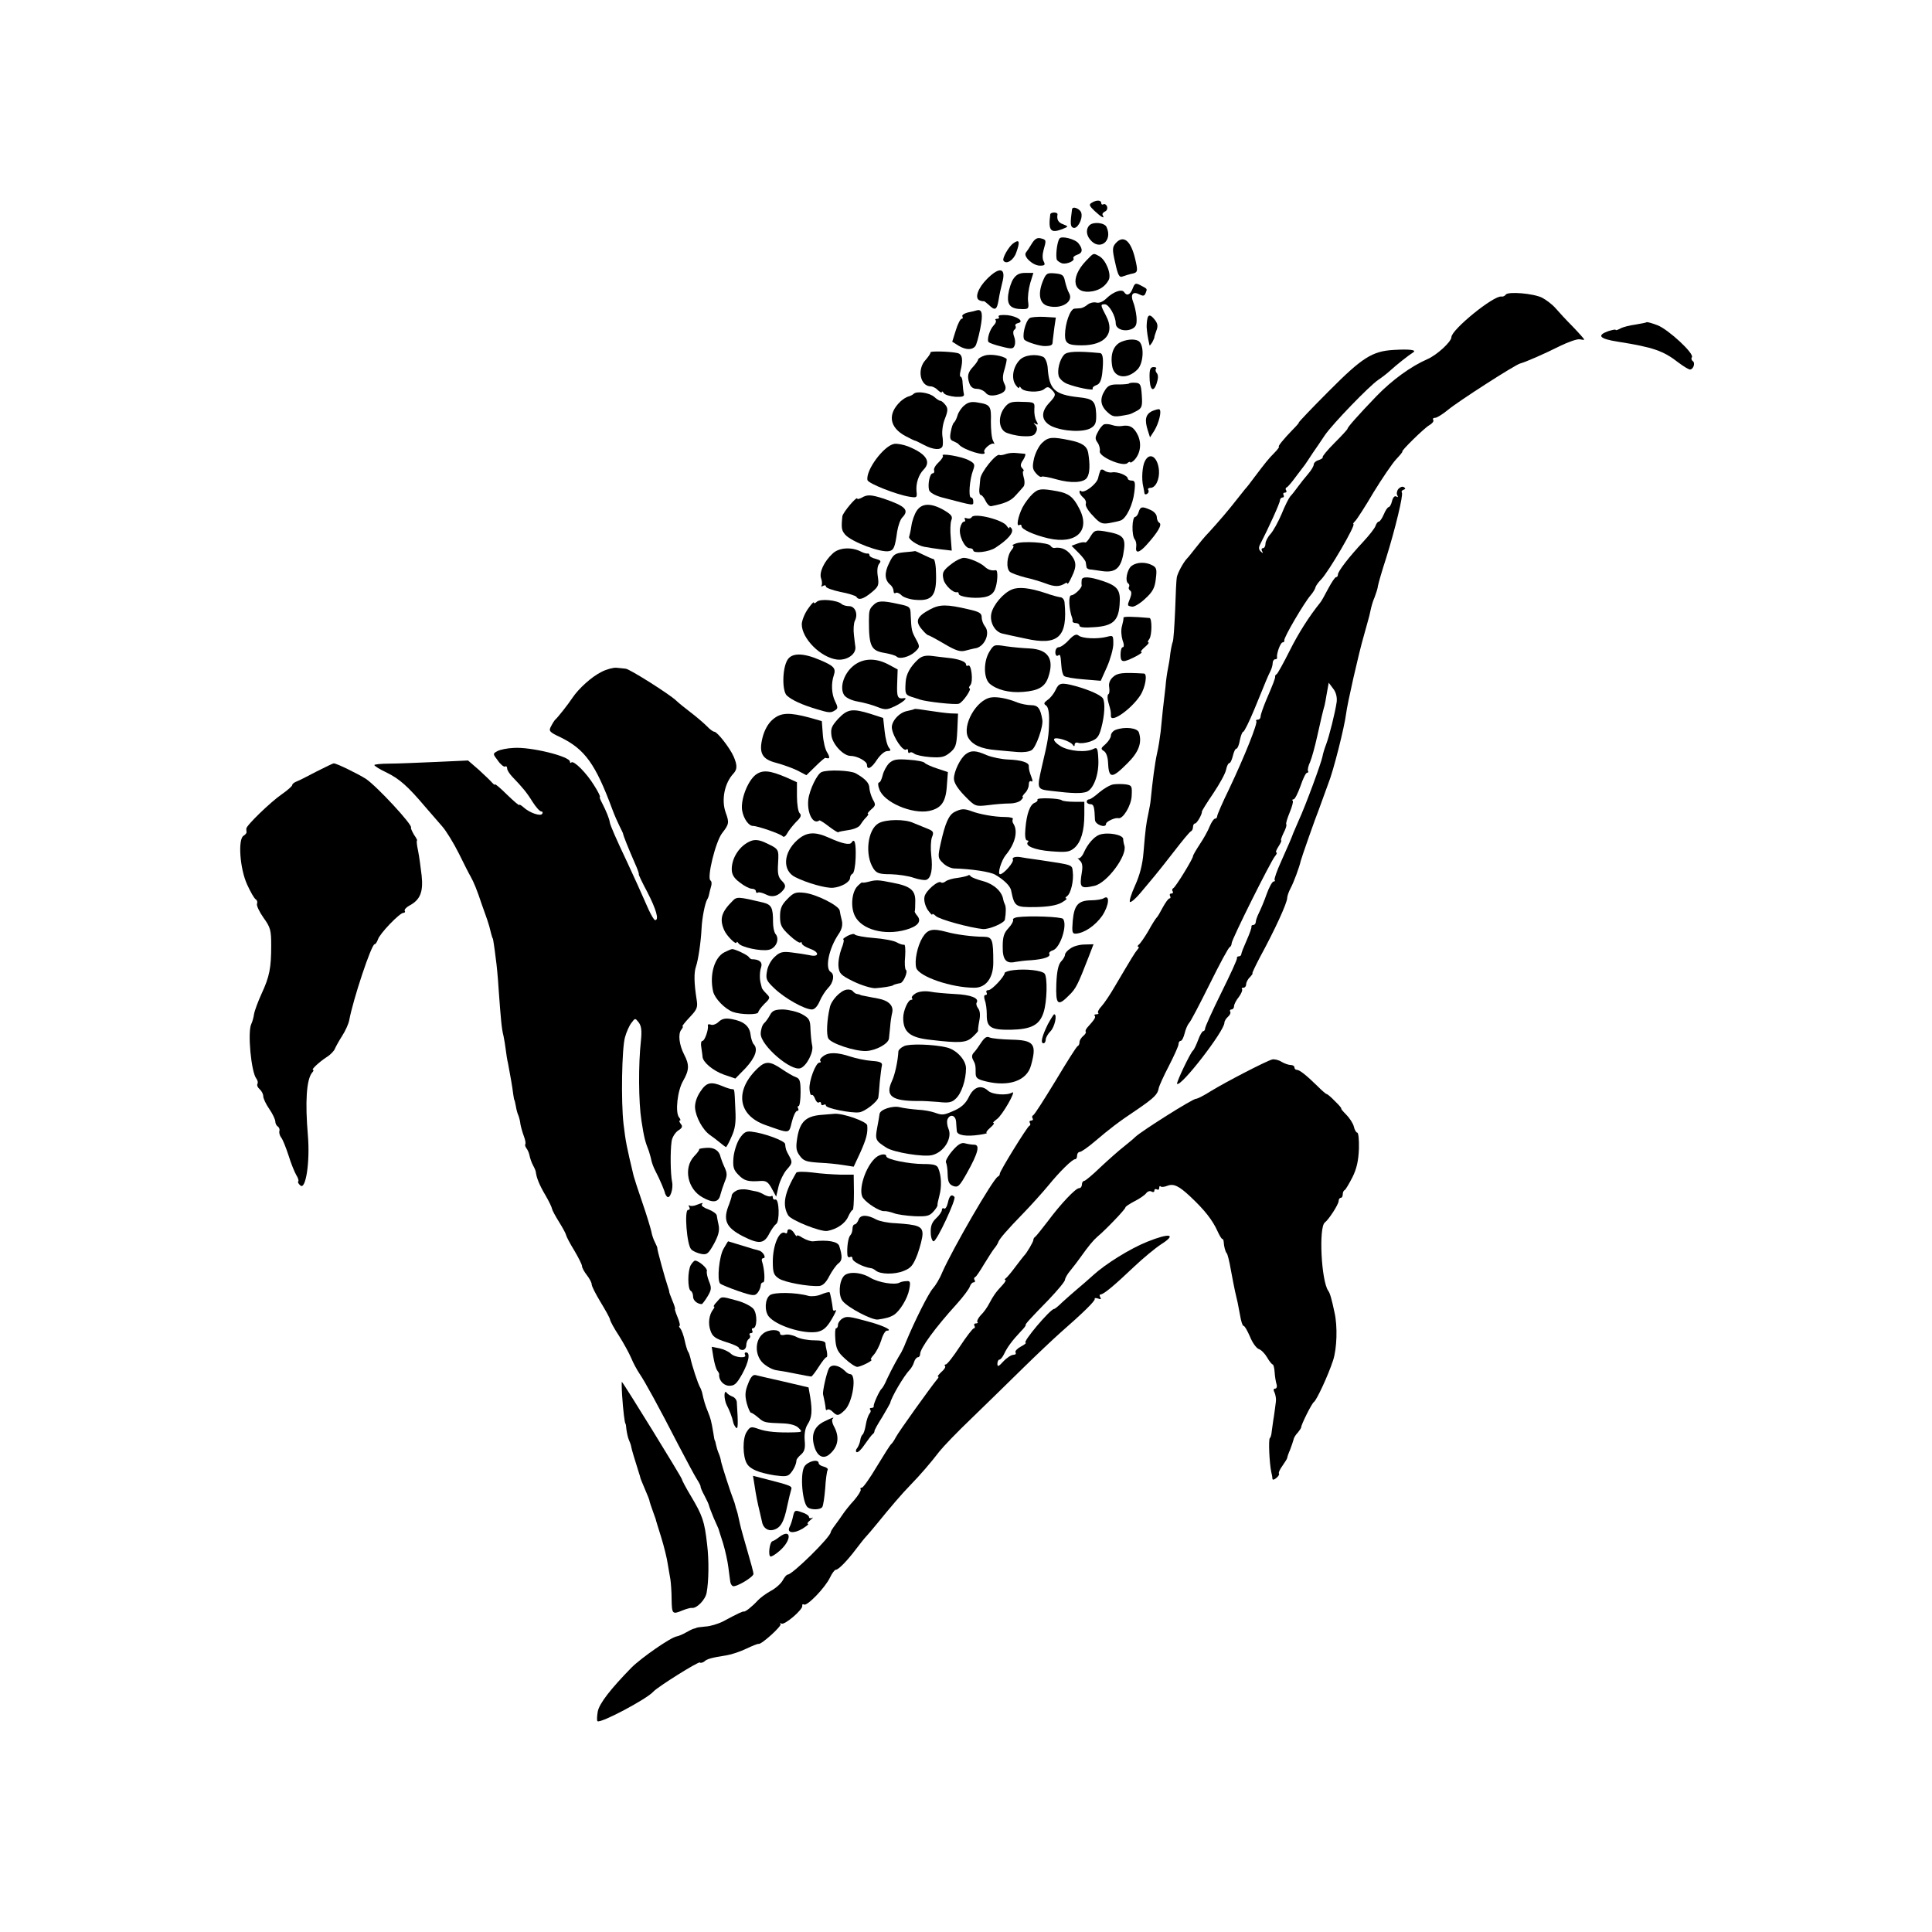 <?xml version="1.0" standalone="no"?>
<!DOCTYPE svg PUBLIC "-//W3C//DTD SVG 20010904//EN"
 "http://www.w3.org/TR/2001/REC-SVG-20010904/DTD/svg10.dtd">
<svg version="1.0" xmlns="http://www.w3.org/2000/svg"
 width="800pt" height="800pt" viewBox="0 0 800 800"
 preserveAspectRatio="xMidYMid meet">
<g transform="translate(0,800) scale(0.1,-0.1)"
fill="#000000" stroke="none">
<path d="M4520 7160 c-12 -7 -9 -13 13 -34 28 -26 43 -34 33 -17 -3 5 1 11 9
15 8 3 12 12 9 21 -3 8 -10 12 -15 9 -5 -3 -9 0 -9 5 0 13 -20 14 -40 1z"/>
<path d="M4439 7133 c-8 -58 -7 -72 5 -76 16 -7 39 33 34 59 -3 19 -37 33 -39
17z"/>
<path d="M4349 7113 c-9 -68 1 -80 49 -62 27 11 27 11 5 20 -21 7 -28 20 -24
42 0 4 -6 7 -14 7 -8 0 -15 -3 -16 -7z"/>
<path d="M4511 7067 c-14 -14 -14 -38 2 -58 39 -50 96 -8 69 51 -8 18 -55 23
-71 7z"/>
<path d="M4273 6992 c-9 -15 -20 -32 -25 -38 -12 -16 29 -54 58 -54 20 0 23 3
16 17 -6 10 -6 29 -1 47 12 42 12 43 -11 49 -15 4 -25 -2 -37 -21z"/>
<path d="M4387 7012 c-11 -16 -17 -78 -10 -89 5 -6 15 -12 23 -14 20 -3 51 11
45 21 -3 5 4 11 15 15 23 7 25 23 6 47 -13 18 -72 33 -79 20z"/>
<path d="M4619 6992 c-13 -16 -14 -25 -1 -81 11 -51 17 -61 30 -56 10 4 25 8
36 11 28 5 29 9 16 64 -18 75 -49 99 -81 62z"/>
<path d="M4195 6992 c-18 -13 -46 -62 -40 -71 11 -18 42 1 53 33 17 47 13 57
-13 38z"/>
<path d="M4497 6920 c-69 -72 -54 -141 28 -126 30 6 52 21 66 47 12 24 -12 83
-39 98 -26 14 -22 15 -55 -19z"/>
<path d="M4087 6845 c-38 -38 -53 -81 -30 -89 7 -3 15 -4 16 -3 2 1 11 -6 21
-15 26 -26 34 -22 41 20 3 20 10 52 15 71 17 62 -10 69 -63 16z"/>
<path d="M4196 6845 c-9 -13 -18 -42 -21 -64 -6 -45 10 -61 60 -61 24 0 26 3
22 33 -2 17 2 51 9 75 l13 42 -33 0 c-25 0 -38 -7 -50 -25z"/>
<path d="M4317 6833 c-20 -52 -12 -91 22 -100 55 -15 108 17 88 53 -6 10 -13
32 -17 49 -5 26 -11 30 -42 33 -33 3 -37 0 -51 -35z"/>
<path d="M4690 6805 c-10 -26 -24 -32 -35 -15 -9 15 -45 2 -73 -25 -14 -14
-30 -21 -42 -18 -11 3 -27 -1 -36 -8 -9 -8 -22 -14 -28 -15 -6 0 -18 -2 -27
-2 -18 -2 -39 -62 -39 -110 0 -34 13 -42 69 -42 98 0 139 50 101 122 -24 46
-24 48 -5 48 17 0 45 -49 45 -79 0 -25 39 -37 69 -22 16 9 19 19 17 49 -2 20
-8 48 -14 62 -12 31 -1 45 26 31 16 -8 21 -7 26 6 7 18 8 16 -22 32 -20 10
-23 9 -32 -14z"/>
<path d="M6235 6780 c-4 -6 -12 -9 -18 -8 -31 6 -207 -137 -207 -168 0 -19
-60 -74 -99 -91 -69 -30 -147 -87 -211 -153 -77 -80 -120 -129 -120 -135 0 -3
-24 -29 -54 -59 -30 -30 -52 -57 -49 -59 2 -3 -5 -8 -16 -12 -12 -3 -21 -12
-21 -18 0 -7 -10 -24 -23 -39 -13 -15 -32 -39 -43 -54 -10 -14 -24 -32 -31
-39 -6 -7 -23 -40 -36 -73 -14 -33 -35 -71 -46 -83 -12 -13 -21 -31 -21 -41 0
-10 -5 -18 -11 -18 -5 0 -7 -6 -3 -12 5 -10 4 -10 -5 -2 -9 8 -10 17 -3 30 33
64 82 171 82 182 0 6 5 12 11 12 5 0 7 5 4 10 -3 6 -1 10 5 10 6 0 9 4 6 9 -4
5 -3 11 2 13 4 1 21 21 37 43 17 22 33 44 38 50 4 5 18 27 32 48 14 20 37 54
51 75 33 48 185 205 221 229 15 10 37 27 49 38 26 24 78 65 96 76 15 10 -14
14 -81 10 -89 -5 -131 -32 -269 -171 -71 -71 -127 -130 -124 -130 2 0 -9 -13
-25 -29 -38 -39 -64 -71 -57 -71 2 0 -5 -11 -18 -24 -26 -26 -39 -43 -83 -101
-16 -22 -34 -45 -40 -51 -5 -6 -21 -26 -35 -44 -31 -40 -72 -88 -113 -133 -18
-18 -43 -49 -57 -67 -14 -18 -30 -38 -36 -44 -14 -15 -37 -57 -41 -76 -2 -8
-5 -70 -7 -137 -3 -68 -7 -126 -10 -131 -2 -4 -7 -26 -10 -48 -2 -21 -7 -50
-10 -64 -3 -14 -8 -47 -10 -75 -3 -27 -8 -70 -11 -95 -2 -25 -7 -65 -9 -90 -3
-25 -9 -65 -15 -90 -9 -40 -19 -118 -26 -190 -1 -14 -6 -40 -10 -59 -9 -41
-12 -64 -20 -161 -4 -51 -16 -95 -35 -137 -16 -35 -25 -65 -21 -68 5 -2 26 16
47 42 22 26 47 56 56 67 10 12 46 57 80 101 34 44 65 82 70 83 4 2 8 10 8 18
0 8 4 14 8 14 8 0 30 38 29 50 0 3 21 37 47 75 26 39 50 82 53 98 3 15 9 27
13 27 5 0 11 14 15 30 4 17 10 30 15 30 4 0 11 16 14 35 4 19 10 35 14 35 4 0
25 42 46 93 21 50 42 103 48 117 6 14 14 33 19 42 5 10 9 25 9 33 0 8 5 15 10
15 6 0 9 3 8 8 -3 14 14 62 23 62 5 0 8 4 7 8 -4 10 84 159 109 187 10 12 19
26 20 33 2 7 12 21 23 32 31 31 147 230 134 230 -3 0 1 6 8 13 7 7 42 61 76
119 35 57 77 119 93 136 17 18 28 32 26 32 -9 0 91 98 111 109 12 7 20 16 17
22 -4 5 0 9 8 9 7 0 31 15 53 33 39 33 278 187 299 192 20 5 101 40 164 72 35
17 72 30 82 28 10 -2 19 -3 19 -1 0 2 -21 26 -47 53 -27 27 -59 62 -72 77 -13
15 -38 34 -55 43 -35 18 -142 27 -151 13z"/>
<path d="M4045 6715 c-5 -2 -23 -6 -38 -9 -15 -4 -25 -11 -22 -16 3 -6 2 -10
-3 -10 -5 0 -16 -21 -24 -47 l-15 -48 27 -17 c29 -17 55 -18 68 -2 5 5 14 38
21 73 12 61 8 82 -14 76z"/>
<path d="M4135 6689 c4 -5 1 -9 -6 -9 -7 0 -10 -3 -6 -6 3 -4 0 -13 -8 -21
-17 -17 -30 -61 -21 -70 3 -3 27 -12 53 -18 42 -11 49 -10 54 4 4 9 3 26 -2
38 -5 13 -4 25 2 28 5 4 7 10 4 15 -3 5 1 10 10 12 28 6 -1 28 -43 33 -25 2
-40 0 -37 -6z"/>
<path d="M4754 6689 c-4 -7 -6 -26 -6 -43 2 -26 4 -40 12 -76 0 -3 5 3 11 12
5 10 9 19 9 20 -1 2 3 14 8 28 8 20 6 31 -8 48 -13 16 -21 19 -26 11z"/>
<path d="M4264 6683 c-19 -13 -34 -81 -21 -91 13 -10 65 -26 85 -25 27 1 31 4
31 21 1 9 4 35 7 57 l6 40 -49 3 c-26 1 -53 -1 -59 -5z"/>
<path d="M6819 6666 c-2 -2 -23 -6 -47 -10 -23 -3 -51 -10 -62 -16 -11 -6 -20
-9 -20 -6 0 3 -13 0 -30 -5 -50 -18 -37 -32 40 -44 145 -23 187 -37 251 -87
20 -15 41 -28 47 -28 14 0 23 28 11 35 -5 4 -7 11 -3 16 9 16 -97 114 -142
132 -23 9 -43 14 -45 13z"/>
<path d="M4644 6585 c-34 -14 -48 -53 -38 -105 10 -46 62 -52 104 -10 24 24
29 94 8 115 -12 12 -45 12 -74 0z"/>
<path d="M3853 6541 c1 -4 -8 -17 -20 -31 -37 -39 -23 -110 22 -110 7 0 21 -7
29 -16 9 -8 16 -12 16 -7 0 4 4 2 8 -5 5 -7 26 -13 48 -15 30 -1 38 1 35 13
-2 8 -4 27 -5 42 0 16 -4 28 -8 28 -4 0 -4 10 -1 23 12 48 8 70 -12 75 -31 7
-114 9 -112 3z"/>
<path d="M4406 6531 c-19 -21 -29 -65 -22 -89 4 -11 19 -25 34 -31 40 -16 113
-30 107 -21 -3 5 4 11 14 15 14 4 21 18 25 48 6 57 4 83 -9 85 -95 9 -136 7
-149 -7z"/>
<path d="M4078 6528 c-16 -5 -28 -13 -28 -17 0 -4 -9 -17 -19 -28 -24 -25 -27
-41 -17 -70 5 -15 15 -23 30 -23 13 0 29 -7 37 -16 9 -11 22 -14 43 -10 37 8
48 24 34 49 -7 14 -7 32 2 59 6 22 10 41 8 42 -17 14 -68 21 -90 14z"/>
<path d="M4222 6509 c-28 -29 -35 -76 -17 -102 8 -12 15 -17 15 -12 0 6 4 5 8
-2 11 -17 77 -20 96 -4 13 11 18 10 31 -3 19 -19 18 -24 -12 -56 -35 -38 -31
-74 12 -95 48 -22 133 -26 163 -7 19 12 22 23 21 59 -3 53 -13 62 -72 68 -101
11 -123 32 -129 125 -2 19 -10 38 -18 42 -31 14 -79 8 -98 -13z"/>
<path d="M4760 6443 c0 -56 15 -72 29 -32 7 21 8 36 1 44 -5 6 -7 15 -3 18 3
4 -1 7 -10 7 -13 0 -17 -9 -17 -37z"/>
<path d="M4675 6412 c-2 -2 -22 -4 -44 -4 -31 1 -43 -4 -55 -23 -23 -35 -20
-64 9 -91 24 -22 29 -22 90 -10 6 1 20 8 33 15 20 11 23 19 20 63 -3 45 -6 52
-26 53 -12 1 -24 0 -27 -3z"/>
<path d="M3783 6369 c-4 -4 -14 -9 -22 -11 -8 -2 -22 -11 -32 -20 -55 -52 -47
-108 21 -144 19 -10 37 -19 40 -19 3 0 19 -9 37 -18 38 -20 70 -22 76 -4 2 6
2 26 -1 44 -2 18 2 49 11 70 12 31 13 42 2 56 -7 9 -16 17 -20 17 -5 0 -16 7
-26 16 -20 18 -73 26 -86 13z"/>
<path d="M3994 6322 c-12 -9 -25 -28 -29 -42 -4 -14 -11 -27 -15 -30 -4 -3
-10 -20 -13 -38 -5 -26 -3 -34 11 -39 9 -4 19 -9 22 -13 18 -23 120 -54 106
-32 -7 11 30 42 40 34 3 -4 2 2 -4 13 -6 11 -9 47 -9 79 2 64 -2 71 -53 79
-25 5 -41 2 -56 -11z"/>
<path d="M4160 6313 c-27 -35 -26 -84 2 -102 12 -7 43 -15 70 -17 38 -2 50 1
57 15 7 12 6 22 -2 31 -9 10 -9 11 1 5 11 -6 12 -3 3 13 -6 10 -9 32 -8 48 2
28 1 29 -51 30 -45 2 -55 -2 -72 -23z"/>
<path d="M4769 6297 c-26 -14 -30 -36 -16 -80 l9 -28 18 28 c19 32 31 81 21
88 -4 2 -18 -2 -32 -8z"/>
<path d="M4572 6243 c-7 -3 -19 -17 -26 -32 -12 -22 -12 -29 -1 -44 7 -10 11
-26 9 -35 -6 -22 94 -66 114 -50 6 6 12 7 12 4 0 -4 7 0 16 8 26 27 32 68 16
103 -16 34 -34 45 -67 39 -11 -2 -29 0 -40 4 -11 4 -26 5 -33 3z"/>
<path d="M4315 6166 c-13 -12 -27 -40 -33 -63 -8 -36 -7 -46 8 -63 9 -11 20
-17 23 -14 3 3 31 -2 62 -11 60 -17 113 -14 126 7 12 18 13 54 5 103 -5 28
-26 42 -76 52 -73 15 -89 14 -115 -11z"/>
<path d="M3703 6162 c-43 -7 -119 -109 -111 -150 3 -14 122 -61 175 -69 30 -5
31 -3 28 23 -3 33 9 69 30 90 32 33 9 66 -66 96 -19 7 -44 12 -56 10z"/>
<path d="M4165 6120 c-11 -4 -23 -6 -26 -4 -14 8 -79 -73 -80 -100 -1 -12 -3
-31 -4 -43 -1 -13 2 -23 7 -23 4 0 13 -11 19 -24 6 -13 16 -23 23 -22 57 11
82 22 102 45 13 14 28 31 32 36 5 6 6 22 1 38 -4 15 -5 27 -1 27 3 0 1 5 -5
11 -9 9 -8 18 4 35 8 13 11 24 7 25 -5 0 -20 2 -34 3 -14 2 -34 0 -45 -4z"/>
<path d="M3904 6113 c3 -3 -5 -16 -17 -27 -13 -12 -22 -27 -19 -34 2 -7 -1
-12 -6 -12 -12 0 -21 -45 -15 -69 3 -10 23 -22 51 -30 142 -37 132 -36 132
-16 0 8 -4 15 -9 15 -12 0 -6 75 8 112 9 25 8 29 -19 43 -29 15 -118 30 -106
18z"/>
<path d="M4741 6091 c-11 -20 -15 -75 -7 -106 2 -11 5 -24 5 -28 1 -5 6 -5 11
-2 6 4 8 11 5 16 -4 5 1 9 9 9 21 0 38 35 35 73 -5 55 -38 77 -58 38z"/>
<path d="M4557 6053 c-2 -4 -7 -19 -10 -33 -6 -25 -59 -65 -71 -53 -3 3 -6 2
-6 -4 0 -6 7 -16 15 -23 9 -7 14 -19 11 -26 -3 -8 10 -30 29 -49 29 -32 38
-36 68 -31 18 3 40 8 48 11 23 9 50 65 56 117 5 40 3 48 -11 48 -9 0 -16 4
-16 8 0 13 -42 30 -65 26 -10 -2 -25 2 -31 7 -7 6 -14 6 -17 2z"/>
<path d="M5790 5975 c-6 -8 -8 -20 -4 -26 4 -8 3 -9 -4 -5 -7 4 -14 -3 -18
-19 -3 -14 -10 -25 -14 -25 -4 0 -13 -13 -20 -30 -7 -16 -16 -30 -21 -30 -4 0
-10 -8 -13 -17 -3 -10 -26 -39 -50 -65 -61 -65 -106 -124 -106 -137 0 -6 -3
-11 -8 -11 -4 0 -18 -21 -32 -47 -14 -27 -28 -52 -33 -58 -46 -57 -90 -126
-127 -200 -25 -50 -49 -93 -53 -96 -5 -3 -8 -8 -7 -10 2 -5 -9 -33 -37 -98
-12 -29 -23 -60 -23 -67 0 -8 -5 -14 -12 -14 -6 0 -9 -3 -6 -6 7 -7 -48 -145
-112 -280 -28 -57 -50 -108 -50 -114 0 -5 -4 -10 -9 -10 -5 0 -15 -15 -22 -32
-7 -18 -26 -52 -41 -74 -15 -23 -28 -45 -28 -49 0 -11 -73 -130 -82 -133 -4
-2 -6 -8 -2 -13 3 -5 0 -9 -6 -9 -6 0 -8 -4 -5 -10 3 -5 2 -10 -2 -10 -5 0
-17 -17 -28 -37 -11 -21 -22 -40 -26 -43 -3 -3 -19 -27 -34 -55 -16 -27 -34
-53 -40 -57 -5 -4 -6 -8 -2 -8 4 0 3 -6 -3 -12 -11 -13 -22 -31 -94 -153 -19
-33 -44 -70 -55 -82 -11 -11 -17 -24 -14 -27 4 -3 0 -6 -7 -6 -7 0 -11 -3 -7
-6 5 -6 0 -15 -30 -48 -7 -8 -10 -16 -7 -18 2 -3 -2 -11 -11 -18 -8 -7 -15
-18 -15 -25 0 -8 -3 -15 -8 -17 -4 -1 -45 -66 -91 -143 -47 -77 -88 -142 -93
-143 -4 -2 -6 -8 -2 -13 3 -5 0 -9 -6 -9 -6 0 -9 -4 -6 -9 4 -5 3 -11 -2 -13
-9 -4 -122 -187 -122 -198 0 -5 -3 -10 -8 -12 -19 -8 -188 -300 -231 -398 -10
-25 -28 -54 -38 -65 -18 -20 -74 -131 -113 -225 -5 -14 -14 -32 -18 -40 -5 -8
-17 -28 -26 -45 -9 -16 -24 -46 -33 -65 -8 -19 -18 -37 -22 -40 -9 -7 -35 -64
-33 -72 1 -5 -3 -8 -10 -8 -6 0 -8 -3 -5 -7 4 -3 3 -11 -3 -17 -5 -7 -12 -27
-15 -46 -3 -19 -9 -37 -13 -40 -4 -3 -9 -14 -10 -25 -2 -11 -8 -25 -13 -32 -6
-6 -6 -14 -2 -16 5 -3 20 11 33 31 14 20 29 40 33 43 5 3 8 9 8 13 -1 3 14 30
32 58 17 29 32 55 33 58 4 23 56 112 81 138 6 6 15 21 18 32 3 11 11 20 16 20
5 0 9 6 9 13 0 24 63 110 153 209 26 29 50 61 53 71 3 9 10 17 15 17 6 0 8 4
5 9 -4 5 -3 11 2 13 4 1 20 25 36 52 16 26 35 56 42 65 8 9 15 21 17 26 3 13
37 52 107 124 30 31 75 81 100 111 49 60 100 110 112 110 5 0 8 7 8 15 0 8 5
15 11 15 6 0 35 20 64 45 59 50 93 77 177 133 67 46 82 61 86 86 2 10 21 52
43 94 21 41 39 81 39 88 0 8 4 14 9 14 5 0 12 14 16 30 4 17 12 36 18 43 7 6
45 80 86 162 41 83 78 152 83 153 4 2 8 9 8 16 0 16 161 338 179 360 8 9 10
16 6 16 -4 0 0 11 9 25 9 14 14 25 11 25 -3 0 2 14 10 31 9 17 14 33 11 36 -2
3 4 24 14 48 10 24 16 46 13 49 -4 3 -2 6 3 6 6 0 18 25 29 55 10 30 22 55 27
55 5 0 7 4 4 8 -2 4 1 21 9 37 7 17 20 64 29 105 14 64 25 110 31 130 1 3 5
25 9 49 l8 44 18 -24 c12 -15 17 -35 15 -55 -6 -43 -31 -143 -44 -177 -6 -15
-13 -38 -15 -50 -5 -26 -69 -201 -99 -266 -11 -25 -21 -48 -22 -51 -5 -15 -21
-52 -50 -117 -18 -39 -30 -74 -27 -77 3 -3 1 -6 -4 -6 -6 0 -19 -24 -29 -52
-10 -29 -25 -64 -32 -78 -7 -14 -13 -31 -13 -37 0 -7 -5 -13 -10 -13 -6 0 -9
-3 -8 -7 1 -5 -8 -30 -20 -57 -12 -27 -22 -52 -22 -57 0 -5 -5 -9 -10 -9 -6 0
-9 -3 -8 -7 2 -5 -28 -69 -65 -144 -37 -75 -67 -141 -67 -148 0 -6 -4 -11 -8
-11 -4 0 -14 -17 -21 -37 -8 -21 -17 -40 -21 -43 -10 -7 -70 -133 -66 -138 15
-15 196 219 196 253 0 7 7 18 15 25 8 7 12 16 9 21 -3 5 0 9 5 9 6 0 11 6 11
14 0 7 9 25 20 38 10 14 16 28 13 32 -3 3 -1 6 5 6 7 0 12 6 12 14 0 8 7 22
16 30 8 9 13 16 10 16 -2 0 12 30 32 68 60 110 112 223 112 244 0 7 6 25 14
40 13 24 37 89 42 113 3 13 63 184 74 210 4 11 13 36 20 55 7 19 16 44 20 55
21 51 67 234 74 290 4 37 52 250 74 325 8 30 17 60 18 65 2 6 6 22 9 37 3 15
10 40 17 55 6 16 13 37 14 48 2 11 17 63 34 115 38 122 71 260 65 270 -3 5 0
10 7 12 8 3 9 6 1 11 -6 4 -16 0 -23 -8z"/>
<path d="M4276 5955 c-13 -12 -32 -37 -42 -56 -19 -38 -27 -82 -13 -73 5 3 9
1 9 -5 0 -13 51 -36 110 -50 117 -27 178 32 128 125 -24 47 -43 61 -90 70 -67
12 -78 11 -102 -11z"/>
<path d="M3568 5939 c-10 -5 -18 -7 -18 -4 0 14 -60 -57 -62 -73 -5 -49 -3
-58 11 -75 25 -30 149 -77 183 -69 19 4 24 16 33 81 4 24 13 50 21 58 30 31
14 47 -76 78 -53 17 -69 18 -92 4z"/>
<path d="M3796 5885 c-9 -13 -19 -41 -22 -62 -3 -21 -8 -41 -9 -44 -7 -10 32
-37 61 -43 16 -3 48 -8 72 -11 l43 -5 -4 52 c-3 29 -2 62 2 73 7 16 1 24 -31
43 -53 30 -91 29 -112 -3z"/>
<path d="M4715 5880 c-3 -11 -10 -20 -14 -20 -14 0 -16 -77 -2 -94 5 -6 7 -19
6 -28 -5 -31 11 -29 42 5 46 51 66 84 54 92 -6 3 -11 14 -11 24 0 10 -11 23
-25 29 -35 16 -43 15 -50 -8z"/>
<path d="M4024 5859 c-3 -6 -13 -8 -21 -5 -8 3 -11 1 -8 -4 3 -6 2 -10 -3 -10
-6 0 -13 -11 -16 -25 -8 -30 18 -85 39 -85 8 0 15 -4 15 -9 0 -14 65 -7 92 11
52 34 77 63 67 79 -5 7 -9 10 -9 4 0 -5 -5 -2 -11 7 -14 25 -133 55 -145 37z"/>
<path d="M4515 5778 c-9 -16 -19 -27 -23 -24 -4 2 -18 0 -31 -5 l-24 -9 29
-29 c16 -16 30 -34 30 -40 1 -6 2 -15 3 -19 0 -5 7 -9 14 -10 6 0 30 -4 52 -7
52 -7 75 11 86 69 13 71 4 82 -77 96 -39 6 -43 4 -59 -22z"/>
<path d="M4205 5749 c-11 -4 -16 -8 -11 -8 5 -1 3 -9 -5 -18 -20 -24 -24 -77
-7 -91 8 -6 36 -16 63 -23 28 -6 66 -18 85 -25 36 -14 56 -14 78 -1 6 5 12 5
12 0 1 -4 9 9 19 31 21 43 18 64 -10 95 -18 19 -39 26 -63 22 -5 -1 -12 3 -16
9 -8 14 -117 21 -145 9z"/>
<path d="M3448 5708 c-36 -33 -57 -79 -48 -103 4 -11 5 -24 2 -29 -3 -5 0 -6
6 -2 7 4 12 3 12 -3 0 -5 27 -15 60 -22 33 -6 63 -16 66 -20 9 -16 29 -10 63
18 29 24 31 30 26 65 -4 24 -2 44 5 53 10 12 7 15 -14 21 -14 3 -26 10 -26 15
0 5 -3 8 -7 7 -5 -1 -17 2 -28 8 -39 20 -91 17 -117 -8z"/>
<path d="M3743 5713 c-37 -4 -44 -8 -61 -44 -21 -42 -19 -70 4 -90 8 -6 14
-18 14 -26 0 -8 4 -12 9 -8 5 3 17 -2 25 -11 9 -8 36 -17 60 -18 66 -5 84 19
82 104 0 36 -5 65 -11 65 -5 1 -24 9 -42 18 -18 9 -33 16 -35 15 -2 -1 -22 -3
-45 -5z"/>
<path d="M3944 5668 c-40 -30 -44 -39 -37 -68 6 -24 41 -57 56 -52 4 1 7 -2 7
-7 0 -12 63 -21 104 -14 23 4 37 13 45 30 12 27 15 84 4 82 -18 -3 -32 2 -45
14 -18 17 -65 37 -87 37 -10 0 -31 -10 -47 -22z"/>
<path d="M4686 5657 c-19 -14 -29 -64 -14 -73 4 -3 6 -9 3 -14 -3 -5 -1 -11 4
-15 7 -4 7 -15 1 -31 -13 -33 -13 -32 7 -36 9 -2 34 13 55 33 31 28 40 45 44
82 5 39 3 47 -14 56 -28 15 -64 14 -86 -2z"/>
<path d="M4479 5598 c-1 -7 -1 -17 0 -21 2 -11 -30 -42 -43 -42 -13 0 -10 -58
4 -95 1 -3 2 -8 1 -12 0 -5 6 -8 14 -8 8 0 15 -5 15 -11 0 -7 21 -9 61 -6 77
5 100 26 105 93 5 60 -7 77 -69 98 -57 19 -87 20 -88 4z"/>
<path d="M4190 5559 c-35 -14 -77 -63 -85 -99 -8 -37 15 -78 48 -84 12 -3 54
-12 92 -20 137 -31 177 6 163 150 -1 11 -9 21 -18 21 -8 1 -35 8 -60 17 -66
22 -112 27 -140 15z"/>
<path d="M3382 5508 c-6 -6 -12 -8 -12 -3 0 5 -11 -7 -25 -27 -14 -20 -25 -49
-25 -63 0 -59 78 -137 145 -146 41 -5 80 21 77 52 -1 3 -3 25 -6 49 -3 23 -1
50 4 60 14 27 1 60 -24 60 -12 0 -26 4 -31 9 -18 16 -89 23 -103 9z"/>
<path d="M3616 5494 c-16 -15 -18 -24 -18 -64 0 -107 9 -125 67 -134 22 -4 43
-10 48 -15 12 -12 53 -1 76 20 20 19 21 21 4 52 -18 33 -19 37 -22 99 -1 35
-2 37 -51 47 -68 15 -86 14 -104 -5z"/>
<path d="M3852 5477 c-57 -30 -64 -50 -33 -85 10 -12 21 -22 24 -22 3 0 33
-16 67 -36 49 -29 67 -34 88 -28 15 4 32 8 37 9 40 3 68 62 43 92 -7 9 -13 25
-13 37 0 17 -10 23 -55 33 -89 21 -119 21 -158 0z"/>
<path d="M4652 5442 c1 -4 -2 -19 -6 -34 -5 -16 -3 -41 2 -58 7 -18 7 -30 1
-30 -5 0 -9 -13 -9 -30 0 -23 4 -29 18 -27 20 4 81 36 68 37 -5 0 1 9 14 20
13 11 20 20 15 20 -4 0 -2 6 4 14 11 14 12 85 1 87 -67 6 -110 7 -108 1z"/>
<path d="M4426 5350 c-15 -17 -34 -30 -42 -30 -8 0 -14 -9 -14 -21 0 -11 5
-17 10 -14 11 7 11 6 15 -43 1 -18 6 -37 11 -41 5 -5 41 -11 80 -14 l72 -6 26
58 c14 32 26 75 26 95 0 35 -1 36 -27 29 -40 -10 -101 -7 -116 5 -10 8 -20 4
-41 -18z"/>
<path d="M4096 5300 c-24 -41 -23 -107 1 -130 29 -26 82 -40 140 -35 62 5 89
20 103 59 27 77 1 117 -77 121 -27 1 -70 5 -98 9 -49 8 -50 7 -69 -24z"/>
<path d="M3261 5268 c-22 -35 -23 -129 -3 -148 21 -19 62 -38 122 -56 53 -16
60 -17 78 -5 12 7 12 13 0 37 -15 30 -17 75 -5 109 9 28 0 38 -60 63 -68 29
-114 29 -132 0z"/>
<path d="M3801 5269 c-33 -31 -49 -61 -51 -94 -3 -47 -1 -52 23 -60 12 -4 29
-9 37 -12 28 -9 145 -22 160 -17 16 4 57 64 44 64 -3 0 -2 6 4 13 13 15 4 89
-9 81 -5 -3 -9 -1 -9 5 0 11 -31 23 -75 27 -16 2 -46 5 -67 8 -26 3 -42 -1
-57 -15z"/>
<path d="M3529 5239 c-37 -33 -53 -89 -33 -118 8 -11 32 -22 56 -26 24 -4 60
-14 80 -22 33 -13 40 -13 72 2 34 16 58 37 39 34 -26 -4 -30 4 -28 60 l2 59
-41 22 c-55 28 -108 24 -147 -11z"/>
<path d="M2491 5218 c-41 -20 -95 -69 -121 -108 -17 -26 -62 -83 -71 -90 -3
-3 -11 -15 -17 -27 -11 -20 -8 -24 41 -47 99 -49 143 -110 212 -296 9 -25 23
-56 30 -70 7 -14 14 -28 15 -32 1 -9 23 -63 50 -125 11 -24 17 -43 15 -43 -2
0 14 -34 36 -75 36 -70 49 -115 32 -115 -5 0 -16 20 -27 43 -38 86 -55 124
-89 197 -46 97 -70 152 -72 165 -2 15 -15 47 -31 78 -8 15 -13 27 -10 27 3 0
-7 22 -24 48 -31 51 -84 104 -94 95 -3 -4 -6 -2 -6 3 0 22 -162 62 -233 57
-26 -1 -56 -7 -67 -13 -20 -11 -20 -11 2 -40 11 -16 25 -27 30 -24 4 3 8 -1 8
-8 0 -7 9 -21 20 -33 44 -46 61 -66 85 -105 14 -22 30 -40 36 -40 5 0 8 -4 4
-10 -7 -11 -52 4 -77 27 -10 9 -18 13 -18 10 0 -4 -22 15 -50 42 -27 27 -50
46 -50 43 0 -4 -6 0 -13 8 -7 8 -32 32 -55 53 l-44 38 -131 -6 c-73 -3 -160
-7 -194 -7 -35 0 -63 -3 -63 -6 1 -4 23 -18 51 -31 53 -26 88 -57 159 -141 25
-29 57 -66 72 -83 15 -17 46 -67 68 -111 22 -45 44 -88 49 -96 12 -21 27 -57
46 -115 10 -27 20 -57 23 -65 6 -17 10 -32 16 -57 3 -10 5 -18 6 -18 1 0 3
-11 5 -25 2 -14 6 -41 8 -60 3 -19 9 -78 12 -130 9 -123 12 -159 20 -190 3
-14 7 -39 9 -55 2 -17 6 -44 10 -60 9 -48 18 -98 21 -125 2 -14 4 -25 5 -25 1
0 3 -11 6 -25 2 -14 7 -32 11 -40 3 -8 7 -24 8 -35 2 -11 8 -33 14 -49 6 -16
9 -31 6 -34 -2 -3 0 -10 5 -17 5 -6 11 -20 13 -31 2 -10 8 -28 14 -39 6 -11
12 -24 12 -30 3 -23 15 -53 40 -95 14 -24 26 -49 27 -56 1 -6 14 -30 29 -54
15 -24 28 -48 29 -54 1 -6 16 -35 34 -64 17 -29 32 -58 32 -65 0 -6 9 -23 20
-37 11 -14 20 -31 20 -38 0 -8 17 -41 37 -74 20 -33 38 -65 39 -72 1 -7 17
-37 37 -67 19 -30 42 -72 51 -93 8 -20 24 -49 34 -64 21 -30 77 -132 163 -299
32 -61 65 -123 74 -137 9 -14 16 -27 16 -31 -1 -3 6 -20 16 -38 9 -17 18 -36
19 -42 1 -5 10 -28 19 -50 10 -22 19 -42 20 -45 1 -3 9 -30 19 -60 9 -30 19
-75 22 -100 3 -25 7 -52 8 -60 1 -8 6 -16 11 -18 15 -4 85 38 85 51 0 6 -11
47 -24 91 -13 45 -28 97 -32 116 -10 46 -11 49 -14 58 -2 4 -4 12 -5 17 -1 6
-5 17 -8 25 -11 27 -47 139 -51 157 -1 10 -6 26 -10 35 -4 9 -9 25 -11 35 -2
10 -4 18 -5 18 -1 0 -4 14 -6 30 -9 53 -11 60 -23 90 -11 27 -16 43 -24 80 -2
6 -5 15 -8 20 -9 15 -34 91 -41 125 -2 8 -6 20 -10 25 -3 6 -9 26 -13 45 -4
19 -12 41 -17 48 -6 6 -8 12 -4 12 3 0 0 16 -8 35 -8 19 -13 35 -11 35 2 0 -3
16 -11 35 -8 19 -14 36 -13 37 0 2 -2 10 -5 18 -13 38 -45 156 -44 160 1 3 -4
14 -10 26 -6 11 -13 32 -15 45 -3 13 -19 67 -37 119 -18 52 -34 102 -36 110
-29 121 -33 140 -42 215 -11 94 -7 316 6 360 6 22 18 49 27 60 15 20 15 20 30
1 11 -15 13 -34 9 -75 -11 -98 -10 -254 2 -331 11 -71 15 -86 31 -127 3 -10 8
-26 10 -37 2 -10 9 -30 17 -45 17 -32 39 -84 40 -93 1 -3 4 -9 8 -13 12 -12
27 32 21 61 -7 34 -8 127 -2 168 2 16 14 35 26 44 18 11 21 18 12 28 -6 8 -8
14 -4 14 4 0 3 6 -3 13 -17 20 -7 112 17 152 25 44 26 66 4 108 -21 41 -26 86
-12 103 6 8 9 14 5 14 -3 0 10 17 30 38 32 34 34 41 28 77 -10 64 -11 108 -2
133 9 27 20 98 23 157 2 44 14 104 23 120 4 6 7 15 8 21 1 6 5 21 8 32 4 11 3
23 -2 26 -16 10 21 161 48 196 29 37 30 44 15 85 -19 53 -5 123 33 163 15 17
15 34 0 69 -15 35 -68 103 -80 103 -5 0 -19 10 -31 23 -12 12 -42 38 -67 57
-25 19 -52 41 -60 49 -27 26 -193 131 -209 132 -9 1 -26 3 -39 4 -12 1 -40 -6
-61 -17z"/>
<path d="M4608 5196 c-13 -12 -18 -27 -15 -42 2 -14 1 -27 -4 -29 -4 -3 -4
-19 1 -35 10 -35 10 -35 10 -55 0 -31 85 29 122 86 21 33 30 89 15 90 -89 5
-110 3 -129 -15z"/>
<path d="M4371 5143 c-7 -15 -22 -34 -33 -41 -16 -12 -17 -16 -7 -23 9 -5 14
-28 13 -66 -1 -58 -3 -74 -30 -188 -21 -93 -21 -93 39 -100 90 -11 124 -11
146 -4 29 11 52 72 49 134 -2 47 -5 52 -20 44 -30 -16 -101 -10 -136 11 -18
11 -30 24 -27 30 6 10 66 -8 77 -24 5 -8 8 -7 8 1 0 7 7 10 15 7 8 -3 30 -1
48 5 29 10 37 19 47 56 14 52 17 105 7 123 -9 14 -56 35 -113 51 -60 16 -69
14 -83 -16z"/>
<path d="M4104 5112 c-61 -9 -121 -116 -95 -166 17 -30 53 -47 116 -52 28 -3
68 -6 89 -8 22 -2 48 1 58 8 18 11 49 99 44 126 -8 47 -18 60 -46 60 -16 0
-41 5 -57 11 -41 17 -85 25 -109 21z"/>
<path d="M3787 5064 c-1 -1 -15 -5 -30 -8 -34 -6 -67 -44 -64 -71 5 -38 48
-101 61 -88 3 4 6 0 6 -7 0 -7 3 -10 7 -7 3 4 12 2 19 -4 6 -5 36 -12 66 -14
45 -3 59 0 81 18 24 20 28 30 31 92 l3 70 -31 1 c-17 1 -57 6 -88 11 -32 5
-59 9 -61 7z"/>
<path d="M3471 5024 c-28 -31 -32 -41 -28 -71 6 -37 50 -83 79 -83 27 0 68
-22 68 -37 0 -24 19 -14 42 22 13 19 31 35 42 35 15 0 16 3 7 14 -7 8 -15 39
-18 69 l-6 54 -52 17 c-75 23 -95 21 -134 -20z"/>
<path d="M3200 5021 c-19 -16 -34 -43 -42 -73 -17 -66 -3 -92 57 -107 26 -7
65 -21 86 -31 l38 -20 38 37 c21 21 39 36 41 35 1 -1 7 -2 12 -2 6 0 4 10 -4
23 -9 12 -17 47 -19 77 l-4 54 -49 14 c-86 23 -120 22 -154 -7z"/>
<path d="M4620 4978 c-11 -4 -20 -15 -20 -24 0 -8 -10 -24 -22 -35 -20 -17
-21 -20 -7 -29 9 -5 16 -24 17 -45 3 -70 15 -71 79 -7 48 47 63 86 49 129 -6
19 -58 25 -96 11z"/>
<path d="M3999 4877 c-23 -17 -49 -72 -49 -101 0 -17 15 -41 44 -71 44 -45 45
-45 98 -39 29 4 69 7 88 7 20 0 41 6 48 14 7 7 10 13 7 13 -4 0 1 7 9 16 9 8
16 24 16 35 0 11 4 17 10 14 6 -4 7 2 1 17 -9 24 -11 32 -11 47 0 14 -32 24
-85 26 -27 1 -67 9 -89 18 -45 20 -65 21 -87 4z"/>
<path d="M3682 4840 c-11 -11 -23 -33 -27 -50 -4 -16 -10 -30 -15 -30 -5 0 -5
-13 1 -28 18 -54 135 -104 206 -90 51 11 70 37 74 108 l4 53 -45 15 c-25 8
-48 19 -51 23 -3 5 -32 11 -66 13 -50 4 -64 1 -81 -14z"/>
<path d="M1310 4805 c-36 -19 -73 -38 -82 -41 -10 -4 -18 -10 -18 -15 0 -4
-19 -21 -42 -37 -48 -33 -148 -130 -148 -143 0 -5 0 -12 1 -15 0 -4 -5 -10
-13 -15 -23 -15 -15 -135 15 -201 14 -31 30 -59 36 -62 6 -4 8 -12 5 -19 -2
-7 10 -33 27 -57 29 -40 32 -52 32 -115 0 -93 -7 -129 -40 -200 -15 -33 -29
-71 -31 -84 -2 -14 -7 -32 -11 -40 -17 -32 -1 -202 21 -228 5 -7 7 -16 4 -21
-3 -6 1 -15 9 -22 8 -7 15 -20 15 -29 0 -9 11 -33 25 -53 14 -20 25 -44 25
-52 0 -8 5 -18 11 -21 5 -4 8 -12 6 -18 -2 -7 1 -19 7 -27 7 -8 20 -42 31 -75
10 -33 25 -69 32 -81 7 -11 11 -23 8 -26 -3 -3 1 -10 9 -17 22 -19 40 97 31
206 -12 141 -6 232 17 261 6 6 8 12 4 12 -9 0 26 33 57 53 16 10 31 26 34 35
4 9 17 33 30 53 13 20 26 49 29 64 16 87 92 315 105 315 4 0 10 9 14 20 7 24
90 110 105 110 6 0 9 4 6 8 -3 5 6 15 19 22 45 24 58 56 51 124 -4 33 -10 80
-15 104 -5 23 -7 42 -4 42 2 0 -4 11 -13 24 -8 14 -14 27 -12 29 8 10 -141
171 -187 202 -33 21 -123 65 -133 64 -4 0 -36 -16 -72 -34z"/>
<path d="M3128 4791 c-33 -27 -62 -103 -55 -147 6 -34 27 -64 45 -64 20 0 117
-34 123 -43 4 -5 12 0 18 11 6 12 23 33 37 48 20 19 24 28 15 37 -6 6 -11 37
-11 70 l0 58 -42 19 c-72 31 -101 33 -130 11z"/>
<path d="M3402 4803 c-18 -7 -50 -73 -55 -114 -6 -56 20 -106 46 -86 2 1 20
-10 39 -25 20 -15 37 -26 39 -24 2 2 22 6 43 9 22 3 43 12 48 21 5 8 15 22 24
31 8 8 12 15 8 15 -4 0 2 8 13 18 19 16 20 20 7 42 -7 14 -13 34 -14 46 0 21
-16 39 -57 62 -22 12 -115 16 -141 5z"/>
<path d="M4610 4752 c-13 -2 -39 -17 -58 -33 -18 -16 -37 -29 -42 -29 -6 0
-10 -4 -10 -10 0 -5 7 -10 15 -10 14 0 17 -10 19 -65 1 -20 46 -36 46 -16 0 9
38 27 51 23 19 -4 53 52 55 92 2 41 1 44 -24 48 -15 2 -38 2 -52 0z"/>
<path d="M4296 4689 c2 -4 -3 -10 -11 -13 -20 -7 -34 -46 -39 -107 -3 -31 0
-49 7 -49 5 0 8 -3 4 -6 -16 -16 28 -34 95 -39 64 -5 77 -3 97 14 27 24 41 70
41 138 l0 53 -43 0 c-24 0 -47 3 -50 6 -9 9 -107 12 -101 3z"/>
<path d="M3953 4638 c-24 -12 -39 -45 -58 -131 -12 -55 -12 -60 9 -80 11 -12
32 -22 46 -23 73 -2 151 -14 171 -26 36 -21 63 -47 66 -66 14 -67 17 -69 101
-68 52 1 87 7 107 18 17 10 26 17 20 18 -5 0 -4 4 3 9 16 10 29 65 24 102 -3
29 2 27 -138 48 -39 5 -75 11 -80 12 -20 3 -35 -2 -30 -10 6 -10 -38 -61 -53
-61 -12 0 5 57 24 80 38 46 51 97 32 128 -5 6 -6 16 -3 20 3 5 -11 9 -32 9
-43 0 -105 11 -139 24 -30 11 -42 11 -70 -3z"/>
<path d="M3638 4591 c-46 -26 -58 -132 -21 -188 13 -19 24 -23 72 -23 31 -1
73 -7 95 -15 21 -7 45 -11 52 -8 20 7 27 45 20 102 -3 27 -2 61 3 74 9 22 6
26 -22 37 -18 7 -42 17 -54 22 -35 17 -115 16 -145 -1z"/>
<path d="M3301 4521 c-58 -52 -62 -126 -8 -153 47 -24 128 -47 157 -44 34 3
70 24 70 41 0 7 5 15 10 17 6 2 12 32 13 66 2 60 -4 84 -17 63 -7 -11 -38 -5
-93 20 -60 27 -94 24 -132 -10z"/>
<path d="M4551 4543 c-22 -9 -47 -38 -62 -71 -7 -17 -18 -28 -24 -26 -5 3 -3
0 5 -8 11 -9 14 -23 10 -48 -11 -67 -7 -71 52 -58 52 12 136 125 124 166 -3 9
-5 21 -5 27 1 19 -66 31 -100 18z"/>
<path d="M3110 4518 c-45 -17 -80 -68 -80 -117 0 -22 9 -37 33 -55 19 -15 41
-26 50 -26 10 0 17 -5 17 -11 0 -5 4 -8 8 -5 5 3 20 -1 34 -8 27 -14 53 -6 74
22 8 12 6 20 -8 34 -16 16 -19 31 -16 75 3 59 4 57 -58 86 -21 9 -38 11 -54 5z"/>
<path d="M4009 4375 c-3 -2 -22 -7 -43 -10 -21 -2 -44 -9 -51 -15 -6 -5 -15
-7 -18 -4 -11 11 -65 -35 -69 -60 -3 -15 3 -37 13 -53 11 -15 19 -24 19 -20 0
5 7 2 15 -6 14 -14 142 -49 195 -54 26 -2 89 25 91 39 5 28 5 54 0 63 -3 6 -6
15 -7 21 -5 32 -38 63 -82 75 -26 7 -50 16 -53 21 -3 5 -8 6 -10 3z"/>
<path d="M3597 4349 c-15 -4 -27 -5 -27 -3 0 2 -9 -5 -19 -15 -24 -24 -30 -86
-11 -124 28 -56 122 -82 211 -57 49 14 66 34 48 57 -8 9 -13 18 -11 20 1 1 2
21 2 43 0 44 -20 61 -95 75 -59 12 -68 12 -98 4z"/>
<path d="M3260 4277 c-24 -24 -30 -40 -30 -72 0 -36 6 -47 39 -78 21 -20 42
-33 45 -30 3 4 6 2 6 -3 0 -6 16 -16 35 -23 40 -14 37 -36 -4 -26 -14 3 -47 8
-72 11 -38 5 -50 2 -71 -18 -15 -13 -29 -39 -32 -59 -6 -33 -3 -40 32 -73 42
-40 124 -86 154 -86 11 0 23 13 32 34 8 19 24 44 35 55 22 22 28 56 11 66 -25
15 -8 98 33 158 13 19 17 37 13 55 -4 15 -8 34 -9 42 -5 21 -96 67 -146 73
-36 4 -45 1 -71 -26z"/>
<path d="M3033 4269 c-46 -46 -54 -74 -35 -119 10 -25 52 -66 52 -52 0 4 4 2
8 -4 10 -16 92 -34 125 -27 30 6 47 44 28 66 -6 8 -10 29 -10 48 0 61 -6 73
-42 82 -102 24 -108 25 -126 6z"/>
<path d="M4571 4281 c-7 -5 -32 -9 -54 -9 -53 -1 -69 -20 -75 -85 -4 -48 -2
-54 14 -53 35 3 80 34 108 74 28 42 33 89 7 73z"/>
<path d="M4212 4202 c-12 -2 -20 -7 -17 -11 2 -5 -6 -20 -19 -34 -19 -20 -24
-37 -24 -76 -1 -55 14 -73 53 -64 11 2 40 6 65 7 52 4 82 14 75 26 -3 5 4 12
15 15 30 10 61 104 42 130 -7 9 -139 14 -190 7z"/>
<path d="M3820 4118 c-22 -36 -34 -98 -26 -126 12 -36 145 -82 241 -82 48 0
78 41 78 104 0 96 -4 106 -38 107 -46 0 -116 9 -155 20 -60 16 -79 11 -100
-23z"/>
<path d="M3510 4125 c-14 -8 -22 -14 -18 -15 4 0 1 -18 -8 -39 -8 -22 -14 -54
-12 -73 3 -29 9 -36 62 -62 33 -16 73 -28 90 -28 30 2 68 8 74 12 2 3 18 7 30
9 13 2 33 49 23 55 -4 3 -6 28 -3 56 2 28 0 50 -4 48 -5 -1 -19 3 -31 10 -12
7 -55 15 -95 18 -40 3 -75 10 -78 14 -3 5 -16 2 -30 -5z"/>
<path d="M4433 4073 c-13 -8 -23 -20 -23 -26 0 -6 -7 -19 -16 -28 -12 -13 -18
-42 -20 -94 -3 -86 6 -94 53 -46 28 27 36 43 81 159 l20 52 -36 -1 c-21 0 -47
-7 -59 -16z"/>
<path d="M3000 4057 c-42 -21 -63 -94 -47 -163 7 -29 48 -71 81 -84 33 -12
106 -13 106 -1 0 4 11 20 25 34 25 24 25 26 8 43 -10 10 -19 21 -19 26 -1 4
-3 11 -4 16 -5 17 -5 49 2 68 6 20 -8 32 -39 32 -3 0 -9 4 -12 9 -6 9 -57 33
-69 33 -4 0 -18 -6 -32 -13z"/>
<path d="M4198 3983 c-21 -2 -38 -8 -38 -12 0 -14 -53 -71 -67 -71 -8 0 -11
-4 -8 -10 3 -5 2 -10 -4 -10 -7 0 -7 -9 -3 -22 5 -13 8 -39 8 -58 -1 -54 16
-65 99 -64 85 2 119 19 136 71 15 45 17 149 4 162 -13 13 -78 20 -127 14z"/>
<path d="M3505 3902 c-26 -5 -63 -44 -69 -74 -12 -51 -15 -112 -6 -128 11 -21
111 -54 157 -52 40 2 92 30 94 52 1 8 3 30 5 49 1 18 5 43 8 56 8 30 -14 52
-57 60 -18 3 -41 8 -52 10 -11 2 -21 4 -22 5 -2 2 -8 3 -13 4 -6 0 -14 6 -18
11 -4 6 -16 9 -27 7z"/>
<path d="M3792 3887 c-12 -7 -19 -16 -16 -20 4 -4 3 -7 -3 -7 -13 0 -33 -45
-33 -75 0 -59 28 -82 115 -91 118 -14 146 -12 171 11 14 13 25 25 24 27 -1 2
1 20 5 41 5 24 3 42 -5 52 -6 8 -9 18 -6 23 12 19 -24 33 -91 36 -37 2 -84 6
-103 10 -21 3 -44 1 -58 -7z"/>
<path d="M3189 3798 c-7 -13 -18 -29 -26 -36 -7 -7 -13 -27 -13 -43 0 -48 126
-157 165 -142 25 9 55 67 48 94 -3 13 -6 44 -7 67 -1 39 -5 46 -36 63 -19 10
-54 18 -77 19 -34 0 -45 -5 -54 -22z"/>
<path d="M4339 3759 c-24 -49 -32 -79 -18 -79 5 0 9 7 9 15 0 8 9 24 20 35 17
17 29 70 15 70 -2 0 -14 -19 -26 -41z"/>
<path d="M2976 3769 c-10 -10 -25 -15 -32 -12 -8 3 -14 2 -13 -3 4 -16 -13
-64 -22 -64 -6 0 -8 -12 -5 -27 2 -16 5 -33 5 -39 2 -23 44 -58 89 -74 l47
-16 43 44 c40 44 52 78 33 98 -5 5 -11 23 -13 39 -4 36 -28 56 -77 65 -27 5
-41 2 -55 -11z"/>
<path d="M4063 3683 c-10 -15 -23 -34 -30 -41 -9 -9 -10 -19 -4 -30 10 -19 11
-23 11 -56 0 -20 7 -25 43 -34 95 -23 169 3 186 66 25 89 13 105 -81 107 -40
1 -81 5 -90 9 -12 6 -21 0 -35 -21z"/>
<path d="M3743 3668 c-13 -6 -23 -16 -23 -22 -2 -38 -14 -96 -27 -123 -28 -61
-1 -82 107 -82 19 1 58 -2 86 -4 42 -5 56 -2 72 14 23 21 42 77 42 125 0 35
-40 78 -81 87 -54 13 -155 16 -176 5z"/>
<path d="M3408 3626 c-10 -7 -15 -16 -11 -19 3 -4 2 -7 -4 -7 -15 0 -44 -76
-41 -110 1 -16 5 -27 9 -24 4 2 10 -5 14 -16 4 -11 11 -18 16 -15 5 4 9 1 9
-5 0 -6 5 -8 10 -5 6 3 10 2 10 -3 0 -11 103 -32 137 -28 23 2 77 44 80 62 1
5 4 35 6 65 3 29 7 60 9 68 2 11 -9 16 -42 18 -25 2 -65 10 -89 18 -54 18 -90
19 -113 1z"/>
<path d="M5268 3613 c-24 -6 -192 -93 -254 -131 -28 -18 -56 -32 -62 -32 -14
0 -223 -132 -250 -157 -10 -10 -34 -29 -51 -43 -18 -14 -60 -51 -93 -82 -33
-32 -64 -58 -69 -58 -5 0 -9 -7 -9 -15 0 -8 -5 -15 -12 -15 -14 0 -76 -65
-130 -138 -24 -31 -47 -60 -51 -63 -5 -3 -8 -9 -8 -13 1 -6 -28 -56 -39 -66
-3 -3 -18 -23 -35 -45 -16 -22 -34 -43 -39 -47 -6 -4 -8 -8 -3 -8 4 0 -1 -9
-10 -19 -31 -33 -40 -47 -56 -77 -8 -16 -24 -39 -36 -50 -11 -12 -17 -25 -14
-28 4 -3 1 -6 -6 -6 -7 0 -9 -4 -6 -10 3 -5 2 -10 -2 -10 -5 0 -31 -34 -58
-75 -27 -41 -53 -75 -59 -75 -5 0 -6 -3 -3 -6 4 -4 -3 -15 -15 -25 -11 -11
-18 -19 -14 -19 4 0 2 -6 -4 -12 -25 -30 -160 -218 -171 -240 -6 -12 -15 -25
-19 -28 -4 -3 -30 -44 -59 -92 -29 -49 -57 -88 -62 -88 -6 0 -8 -3 -5 -8 2 -4
-10 -24 -27 -44 -18 -19 -39 -46 -47 -58 -8 -12 -23 -33 -32 -45 -10 -13 -18
-26 -18 -29 0 -20 -159 -176 -178 -176 -5 0 -14 -11 -21 -24 -7 -13 -29 -33
-50 -44 -20 -11 -44 -29 -53 -39 -24 -26 -52 -48 -58 -46 -5 1 -23 -7 -88 -42
-19 -9 -50 -19 -70 -20 -21 -2 -38 -4 -39 -6 -2 -1 -6 -2 -10 -3 -5 -1 -19 -8
-33 -16 -14 -8 -31 -15 -38 -16 -25 -4 -147 -89 -187 -129 -86 -88 -134 -149
-140 -183 -3 -19 -4 -36 -1 -39 11 -11 205 92 231 122 18 20 187 126 193 121
3 -3 11 -1 18 4 12 11 31 16 94 26 19 3 55 15 80 27 25 12 48 21 51 20 11 -4
98 75 91 82 -4 5 -2 5 4 2 13 -7 90 59 86 74 -1 6 2 8 7 5 13 -8 88 70 108
112 8 17 19 32 24 32 11 0 47 37 84 86 16 21 34 44 40 50 6 6 27 31 46 54 56
69 102 123 139 161 40 41 84 92 120 139 14 18 74 81 135 139 60 58 155 151
211 206 56 55 125 120 153 145 96 84 146 133 144 141 -2 5 5 5 14 2 11 -4 14
-3 9 5 -4 7 -3 12 1 12 13 0 57 37 137 113 39 37 90 79 113 94 68 43 37 49
-57 11 -70 -28 -173 -92 -223 -138 -21 -19 -52 -46 -69 -60 -16 -14 -43 -37
-59 -52 -16 -16 -31 -28 -34 -28 -16 0 -134 -140 -118 -140 4 -1 -5 -8 -20
-16 -15 -8 -25 -19 -22 -24 4 -6 -1 -10 -9 -10 -8 0 -27 -12 -41 -27 -20 -22
-25 -24 -25 -10 0 9 4 17 8 17 5 0 14 11 20 24 12 26 33 55 69 93 13 13 22 25
20 26 -3 3 15 23 96 106 37 39 67 75 67 82 0 6 10 24 23 39 12 15 30 38 39 51
37 52 54 72 72 88 35 29 116 114 116 121 0 4 17 15 38 26 20 10 42 25 48 33 6
8 16 11 22 7 7 -4 12 -2 12 4 0 6 5 8 10 5 6 -3 10 -1 10 6 0 7 3 10 6 6 3 -3
16 -2 28 3 26 10 48 -1 94 -44 61 -57 93 -99 113 -143 8 -18 17 -33 20 -33 3
0 6 -6 6 -12 1 -19 7 -42 13 -48 3 -3 11 -34 17 -70 7 -36 14 -75 17 -87 9
-37 13 -55 21 -100 4 -24 10 -43 14 -43 5 0 16 -20 27 -45 10 -25 26 -47 36
-51 10 -3 25 -18 35 -35 9 -16 20 -29 23 -29 3 0 7 -15 8 -32 1 -18 5 -41 8
-50 3 -10 0 -18 -6 -18 -7 0 -8 -6 -2 -17 4 -10 7 -27 5 -38 -1 -11 -5 -38 -8
-60 -4 -22 -7 -50 -9 -62 -1 -12 -4 -25 -8 -28 -6 -6 -2 -102 6 -140 3 -11 5
-24 5 -29 1 -5 8 -3 16 4 9 7 13 15 11 18 -3 3 3 17 14 32 11 16 20 30 20 33
0 3 5 18 12 34 6 15 12 34 14 41 1 8 9 21 18 30 8 10 14 19 14 22 -1 9 44 100
53 105 11 8 58 108 79 172 16 49 19 141 6 198 -12 57 -19 81 -26 90 -29 41
-40 264 -14 283 16 12 57 75 57 89 0 7 4 13 9 13 4 0 8 6 8 14 0 8 3 16 8 18
4 2 18 26 32 53 18 36 25 69 27 118 1 37 -2 67 -7 67 -4 0 -11 11 -14 25 -3
13 -18 36 -32 50 -14 14 -23 25 -20 25 2 0 -9 14 -26 30 -16 17 -32 30 -35 30
-3 0 -20 15 -38 33 -47 46 -74 67 -85 67 -6 0 -10 5 -10 10 0 6 -7 10 -15 10
-9 0 -26 6 -38 13 -12 8 -30 12 -39 10z"/>
<path d="M3139 3578 c-98 -92 -85 -195 29 -236 105 -37 98 -38 111 13 6 25 16
45 22 45 5 0 7 5 4 10 -3 6 -3 10 2 10 4 0 8 25 8 56 0 48 -3 58 -20 64 -12 4
-38 20 -59 34 -47 32 -66 33 -97 4z"/>
<path d="M2900 3480 c-15 -22 -23 -47 -22 -67 3 -39 32 -92 62 -113 12 -8 31
-23 42 -32 12 -10 23 -18 24 -18 2 0 13 19 23 43 15 32 19 59 16 112 -4 89 -3
85 -14 85 -5 0 -22 5 -38 12 -50 21 -68 16 -93 -22z"/>
<path d="M4012 3458 c-12 -25 -29 -42 -57 -55 -47 -21 -52 -22 -85 -10 -14 5
-45 11 -70 12 -25 2 -57 6 -73 10 -30 8 -83 -9 -85 -28 -1 -7 -5 -33 -10 -58
-9 -48 -6 -53 38 -81 30 -20 155 -40 190 -31 49 12 85 71 67 110 -5 12 -7 29
-4 37 10 25 34 19 36 -9 1 -14 2 -31 3 -39 2 -17 39 -23 93 -15 22 3 36 7 31
8 -5 0 1 10 14 21 13 11 19 20 14 20 -5 0 2 7 14 16 22 15 83 122 63 110 -21
-13 -81 -9 -99 7 -29 27 -60 17 -80 -25z"/>
<path d="M3395 3383 c-58 -6 -82 -29 -93 -90 -7 -42 -6 -56 7 -75 18 -26 27
-29 91 -33 25 -1 65 -5 90 -9 l45 -7 27 58 c25 56 32 81 29 113 -1 16 -101 51
-136 48 -11 -1 -38 -3 -60 -5z"/>
<path d="M3062 3285 c-12 -19 -23 -55 -25 -80 -3 -38 1 -50 21 -70 24 -25 40
-29 94 -25 21 1 30 -6 44 -32 l18 -33 10 43 c6 24 21 54 33 68 25 28 25 31 10
59 -12 21 -14 27 -16 48 -1 13 -86 45 -139 51 -22 3 -32 -2 -50 -29z"/>
<path d="M3943 3234 c-18 -21 -29 -42 -26 -47 3 -6 7 -28 7 -50 1 -31 6 -41
23 -48 20 -7 26 -1 57 54 46 82 55 117 30 117 -11 0 -28 3 -39 6 -14 4 -29 -5
-52 -32z"/>
<path d="M2895 3241 c2 -2 -7 -15 -21 -29 -45 -49 -27 -136 35 -170 44 -25 67
-21 74 11 3 12 11 36 18 54 11 26 10 36 -1 60 -7 15 -14 34 -16 41 -5 27 -27
42 -59 39 -18 -1 -32 -4 -30 -6z"/>
<path d="M3628 3208 c-44 -36 -77 -139 -54 -169 17 -23 69 -55 86 -54 8 1 26
-3 40 -8 14 -6 52 -11 86 -13 52 -2 63 1 79 19 11 12 18 24 17 27 -1 3 3 21 8
40 10 37 8 83 -5 113 -5 13 -19 17 -60 17 -61 0 -155 19 -155 32 0 12 -24 10
-42 -4z"/>
<path d="M3297 3144 c-49 -83 -59 -133 -33 -177 13 -20 134 -69 162 -64 39 7
74 31 86 59 7 15 15 28 19 28 3 0 5 33 5 73 l-1 73 -55 0 c-30 1 -83 4 -116 9
-34 4 -64 4 -67 -1z"/>
<path d="M3048 3069 c-10 -5 -18 -14 -18 -19 0 -5 -5 -21 -11 -37 -27 -65 -13
-96 57 -132 67 -34 88 -32 110 12 9 17 22 35 28 39 15 9 13 104 -3 101 -6 -2
-11 2 -11 9 0 6 -3 8 -6 5 -4 -3 -16 -1 -28 5 -11 7 -26 13 -32 14 -6 1 -24 5
-40 8 -16 3 -37 1 -46 -5z"/>
<path d="M3925 3020 c-4 -17 -11 -28 -16 -24 -5 3 -9 0 -9 -7 0 -6 -11 -22
-24 -34 -17 -16 -23 -32 -22 -58 0 -20 6 -37 12 -37 13 0 95 176 86 184 -12
13 -21 5 -27 -24z"/>
<path d="M2885 3011 c-11 -5 -24 -6 -29 -3 -5 3 -6 0 -2 -6 4 -7 2 -12 -5 -12
-16 0 -5 -145 13 -163 7 -8 26 -16 41 -19 24 -5 30 0 53 41 18 33 24 54 20 76
-4 17 -7 36 -8 42 -1 7 -16 18 -34 25 -18 6 -31 15 -28 20 6 9 6 9 -21 -1z"/>
<path d="M3555 2949 c-4 -10 -11 -19 -16 -19 -5 0 -9 -8 -9 -18 0 -10 -4 -22
-9 -27 -9 -9 -15 -51 -12 -83 1 -7 6 -10 11 -7 6 3 10 0 10 -7 0 -12 45 -35
75 -39 6 0 15 -5 21 -10 19 -16 78 -17 115 -2 31 12 40 23 58 69 11 31 21 69
21 84 0 32 -18 39 -113 45 -30 1 -64 8 -78 15 -38 21 -67 21 -74 -1z"/>
<path d="M3260 2899 c0 -5 -4 -8 -8 -5 -24 15 -52 -48 -52 -118 0 -46 4 -56
25 -70 24 -16 123 -34 167 -31 15 1 29 15 42 41 11 21 28 45 37 52 17 12 18
29 4 73 -6 18 -47 26 -108 19 -10 -1 -29 6 -43 14 -13 9 -24 13 -24 9 0 -5 -5
0 -11 10 -11 19 -29 23 -29 6z"/>
<path d="M2996 2829 c-18 -31 -28 -130 -14 -144 4 -4 38 -18 75 -31 62 -21 69
-21 81 -6 6 8 12 22 12 29 0 7 4 13 10 13 9 0 6 55 -5 88 -2 6 0 12 5 12 15 0
0 28 -18 32 -9 3 -19 5 -22 6 -3 1 -95 29 -105 32 -1 0 -9 -14 -19 -31z"/>
<path d="M2860 2761 c-13 -25 -13 -98 0 -106 6 -3 10 -14 10 -25 0 -15 18 -30
36 -30 2 0 13 14 24 32 16 27 17 35 6 62 -7 17 -11 36 -9 43 4 10 -33 43 -49
43 -4 0 -12 -9 -18 -19z"/>
<path d="M3494 2716 c-20 -23 -23 -81 -5 -103 22 -28 122 -80 146 -77 34 5 49
9 66 19 25 16 57 68 64 106 6 31 4 36 -12 34 -10 0 -23 -3 -28 -6 -20 -11 -87
0 -121 20 -39 24 -93 27 -110 7z"/>
<path d="M3188 2637 c-21 -16 -23 -65 -5 -88 30 -38 143 -74 201 -64 24 5 39
17 59 51 15 25 23 43 17 39 -5 -3 -10 -3 -11 2 -3 27 -11 68 -14 72 -3 2 -18
-2 -35 -9 -16 -7 -40 -9 -52 -6 -52 15 -143 16 -160 3z"/>
<path d="M2968 2609 c-10 -10 -15 -19 -12 -19 4 0 2 -6 -3 -12 -17 -22 -22
-58 -11 -88 8 -24 20 -33 64 -47 30 -9 54 -20 54 -25 0 -4 7 -8 15 -8 8 0 15
9 15 19 0 11 5 23 10 26 6 4 8 11 5 16 -4 5 -1 9 5 9 6 0 8 5 5 10 -3 6 -2 10
3 10 17 0 19 58 2 80 -9 11 -39 27 -70 35 -66 18 -61 18 -82 -6z"/>
<path d="M3488 2540 c-10 -6 -18 -18 -18 -25 0 -8 -3 -15 -8 -15 -4 0 -5 -21
-3 -47 3 -38 10 -52 40 -79 20 -19 43 -34 51 -34 16 1 71 29 57 30 -4 0 1 9
11 20 10 11 24 38 31 60 6 22 17 40 23 40 27 0 -10 19 -67 35 -90 25 -99 26
-117 15z"/>
<path d="M3160 2478 c-35 -28 -35 -89 -1 -122 15 -14 40 -28 57 -30 16 -2 53
-9 83 -15 29 -6 57 -11 60 -11 3 0 17 18 31 40 14 22 28 40 32 40 4 0 4 10 2
23 -3 12 -6 28 -6 35 -1 8 -18 12 -47 12 -25 0 -58 6 -73 14 -15 8 -36 12 -48
9 -11 -3 -20 -1 -20 5 0 19 -47 19 -70 0z"/>
<path d="M2954 2380 c4 -24 11 -49 16 -55 4 -5 8 -12 8 -15 -3 -23 16 -46 39
-48 24 -1 32 6 56 48 28 51 35 90 16 90 -5 0 -7 -4 -4 -10 10 -16 -42 -12 -59
5 -8 8 -29 18 -47 22 l-32 6 7 -43z"/>
<path d="M3432 2333 c-10 -20 -26 -93 -24 -106 4 -16 11 -52 11 -61 1 -5 4 -7
7 -3 4 3 13 0 21 -8 19 -19 25 -19 50 5 34 31 52 150 23 150 -5 0 -15 6 -22
14 -25 24 -56 29 -66 9z"/>
<path d="M3098 2271 c-13 -32 -14 -49 -6 -81 6 -22 14 -40 18 -40 4 0 17 -9
30 -20 24 -21 26 -21 103 -24 29 -1 54 -8 64 -19 16 -16 15 -17 -17 -18 -69
-2 -116 2 -149 14 -31 11 -35 10 -49 -12 -18 -26 -17 -103 1 -132 14 -23 48
-37 114 -48 43 -6 55 -5 66 8 14 16 24 38 25 54 0 5 9 16 20 25 14 13 17 27
14 58 -2 27 2 50 12 66 18 27 20 55 11 113 l-7 40 -102 24 c-55 12 -108 25
-117 27 -11 3 -21 -8 -31 -35z"/>
<path d="M2576 2223 c4 -63 11 -118 14 -118 1 0 3 -11 4 -25 2 -14 6 -33 10
-42 4 -9 9 -22 10 -30 2 -11 13 -48 32 -108 3 -8 5 -16 5 -17 0 -2 8 -23 19
-48 11 -25 19 -46 19 -48 0 -3 8 -28 17 -52 4 -11 8 -22 9 -25 0 -3 11 -37 23
-76 12 -39 24 -88 27 -110 4 -21 8 -50 11 -64 2 -14 5 -51 5 -82 1 -62 3 -64
46 -46 15 6 33 11 38 10 20 -3 56 34 61 63 9 48 10 135 2 200 -11 97 -19 119
-67 200 -20 33 -37 65 -38 71 -2 9 -237 391 -248 402 -1 2 -1 -23 1 -55z"/>
<path d="M3000 2222 c0 -12 4 -30 9 -40 11 -20 23 -51 27 -71 1 -7 7 -18 12
-23 8 -8 9 14 3 105 0 10 -9 21 -18 24 -10 4 -21 11 -25 17 -4 6 -8 1 -8 -12z"/>
<path d="M3413 2114 c-43 -21 -56 -57 -40 -107 13 -40 39 -51 65 -26 34 31 39
71 14 115 -6 12 -8 24 -5 28 10 10 1 7 -34 -10z"/>
<path d="M3330 1926 c-18 -34 -7 -152 15 -168 15 -11 53 -10 60 2 4 6 9 41 12
77 2 37 7 71 10 76 3 5 -4 11 -16 14 -12 3 -21 9 -21 14 0 20 -47 8 -60 -15z"/>
<path d="M3124 1852 c6 -41 12 -72 23 -117 4 -16 7 -32 8 -35 4 -26 24 -41 47
-35 30 8 44 31 58 100 6 28 13 57 16 66 5 16 2 17 -119 48 l-39 10 6 -37z"/>
<path d="M3284 1722 c-3 -15 -9 -34 -14 -44 -14 -26 16 -30 53 -8 17 11 28 20
23 20 -6 0 -1 7 10 16 10 8 13 13 7 9 -7 -3 -13 -2 -13 3 0 6 -13 15 -30 20
-28 10 -30 9 -36 -16z"/>
<path d="M3226 1635 c-10 -8 -23 -16 -28 -17 -11 -4 -18 -57 -8 -63 4 -2 21 8
39 24 51 45 48 95 -3 56z"/>
</g>
</svg>
